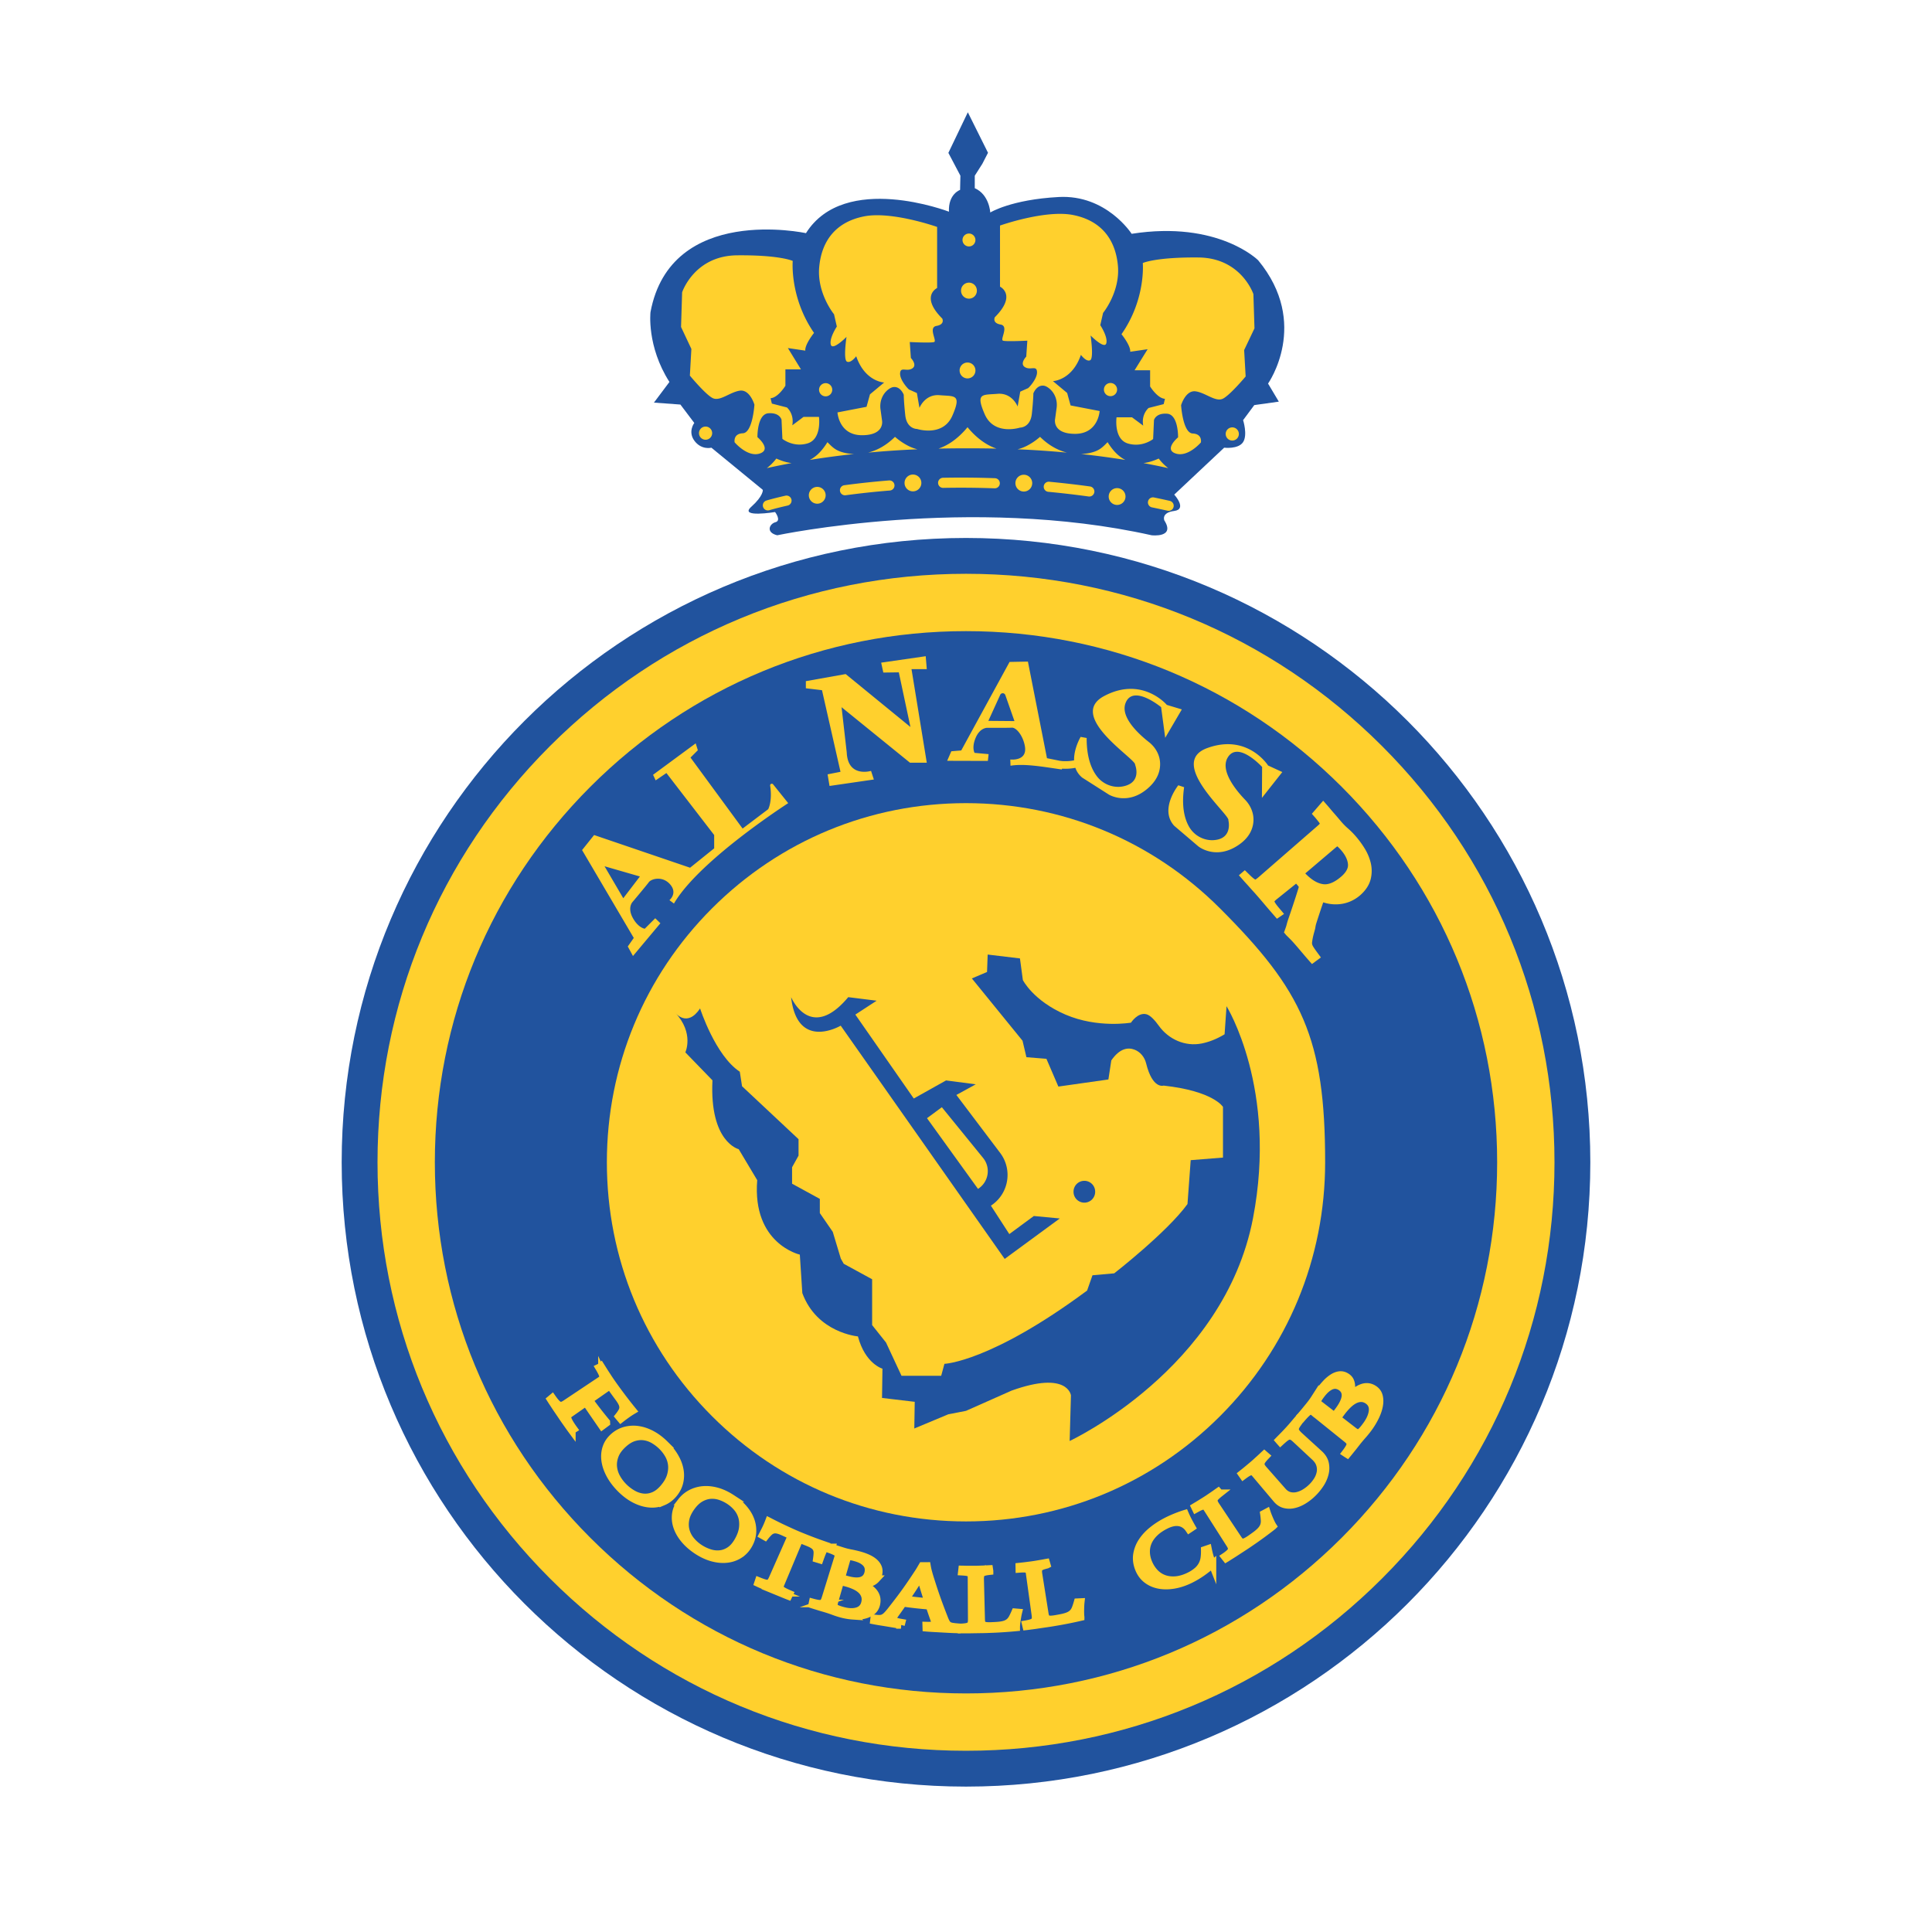 <?xml version="1.0" encoding="UTF-8"?> <svg xmlns="http://www.w3.org/2000/svg" width="700" height="700" viewBox="0 0 446.753 446.4"><path d="M179.726 123.599s44.484-9.404 86.58 0c0 0 5.523.646 2.936-3.434 0 0-.797-1.79 2.288-2.189 3.085-.398 0-3.781 0-3.781l11.544-10.848s3.284.398 4.379-1.293c1.094-1.692 0-5.076 0-5.076l2.587-3.483 5.673-.796-2.489-4.18s9.803-13.882-2.289-28.511c0 0-9.254-9.255-29.257-6.12 0 0-5.822-9.106-16.868-8.509-11.047.597-15.823 3.582-15.823 3.582s-.199-4.13-3.583-5.622v-2.886l1.754-2.762 1.307-2.538-4.665-9.366-4.498 9.385 2.781 5.28-.075 3.285s-2.761.933-2.575 5.038c0 0-24.107-9.293-33.064 4.964 0 0-31.273-6.818-35.95 18.26 0 0-.92 7.862 4.379 16.147l-3.583 4.777 6.12.448 3.21 4.254s-1.568 2.04.074 4.18c1.643 2.14 3.882 1.542 3.882 1.542l11.892 9.753s.198 1.343-2.687 3.93c-2.886 2.588 5.523 1.195 5.523 1.195s1.505 1.978.087 2.351-2.277 2.388.41 3.023" style="fill:#21539e;fill-opacity:1;stroke-width:.585"></path><g style="fill:#ffd02d"><path d="M183.31 60.157s-.747 8.434 4.925 16.644c0 0-2.164 2.687-2.015 4.105l-4.03-.597 3.022 4.926h-3.595v3.782s-1.692 2.787-3.433 2.886l.299 1.244 3.483.896s1.741 1.443 1.244 4.13l2.587-1.941h3.583s.696 5.125-2.638 6.12c-3.333.996-5.821-1.045-5.821-1.045l-.2-4.428s-.397-1.692-3.034-1.493c-2.638.2-2.538 5.523-2.538 5.523s3.384 2.836.547 3.782c-2.836.945-5.822-2.588-5.822-2.588s-.398-1.99 1.891-2.09c2.29-.1 2.687-6.617 2.687-6.617s-1.045-3.583-3.384-3.235c-2.338.349-4.627 2.588-6.319 1.692-1.692-.895-5.224-5.175-5.224-5.175l.348-6.17-2.388-5.075.248-8.01s2.787-8.46 12.689-8.56c9.902-.1 12.887 1.294 12.887 1.294M264.259 60.641s.746 8.343-4.926 16.464c0 0 2.164 2.658 2.015 4.06l4.03-.59-3.023 4.873h3.596v3.74s1.691 2.757 3.433 2.855l-.299 1.23-3.483.887s-1.742 1.427-1.244 4.085l-2.587-1.92h-3.583s-.696 5.07 2.637 6.054c3.334.984 5.822-1.033 5.822-1.033l.199-4.381s.398-1.673 3.035-1.476c2.637.196 2.538 5.463 2.538 5.463s-3.383 2.806-.547 3.74c2.836.936 5.822-2.56 5.822-2.56s.397-1.968-1.892-2.066c-2.289-.099-2.687-6.546-2.687-6.546s1.046-3.544 3.384-3.2c2.339.345 4.628 2.56 6.32 1.674 1.691-.886 5.224-5.12 5.224-5.12l-.348-6.102 2.388-5.02-.249-7.925s-2.786-8.367-12.688-8.466c-9.902-.098-12.887 1.28-12.887 1.28M216.697 52.295v14.132s-3.981 1.89 1.194 7.065c0 0 .677 1.344-1.328 1.692-2.006.349.184 3.483-.563 3.732-.746.25-5.623 0-5.623 0l.25 3.682s1.591 1.642.298 2.438c-1.294.797-2.687-.497-2.787 1.095-.1 1.592 1.941 3.732 2.09 3.781.15.05 1.792.797 1.792.797l.597 3.433s1.244-3.235 4.677-2.936c3.434.299 5.125-.299 2.935 4.727-2.189 5.026-8.16 3.085-8.16 3.085s-2.388.05-2.736-3.184c-.349-3.235-.349-4.727-.349-4.727s-.696-1.891-2.288-1.792c-.399.025-.81.224-1.201.509-1.444 1.049-2.131 2.857-1.89 4.626l.353 2.578s.747 3.433-4.627 3.433-5.672-5.274-5.672-5.274l6.717-1.294.796-2.886 3.284-2.736s-4.428-.15-6.468-6.071c0 0-1.244 1.691-2.14 1.244-.896-.448-.1-5.722-.1-5.722s-3.234 3.284-3.632 1.791c-.398-1.493 1.393-4.18 1.393-4.18l-.646-2.836s-4.01-4.876-3.423-10.996c.587-6.121 3.945-10.375 10.364-11.644 6.419-1.268 16.893 2.438 16.893 2.438M231.24 51.98V66.11s3.98 1.89-1.195 7.066c0 0-.677 1.343 1.328 1.692 2.006.348-.183 3.482.563 3.732.746.249 5.623 0 5.623 0l-.25 3.682s-1.592 1.641-.298 2.438c1.294.796 2.687-.498 2.787 1.095.1 1.592-1.94 3.731-2.09 3.78-.149.051-1.791.797-1.791.797l-.597 3.434s-1.244-3.235-4.678-2.936c-3.433.298-5.125-.3-2.936 4.727 2.19 5.025 8.161 3.085 8.161 3.085s2.388.05 2.737-3.185c.348-3.234.348-4.727.348-4.727s.697-1.89 2.289-1.791c.398.025.808.224 1.2.509 1.445 1.048 2.132 2.856 1.89 4.625l-.354 2.579s-.746 3.433 4.628 3.433c5.374 0 5.672-5.274 5.672-5.274l-6.717-1.294-.796-2.886-3.284-2.737s4.429-.149 6.468-6.07c0 0 1.245 1.691 2.14 1.244.895-.448.1-5.723.1-5.723s3.233 3.284 3.632 1.791c.398-1.492-1.394-4.18-1.394-4.18l.648-2.835s4.009-4.876 3.422-10.997c-.586-6.12-3.945-10.374-10.363-11.643-6.42-1.269-16.894 2.438-16.894 2.438M270.238 117.951c-.085 0-.17-.009-.257-.028a223.947 223.947 0 0 0-3.644-.785 1.17 1.17 0 0 1 .473-2.29c1.22.252 2.448.516 3.683.793a1.169 1.169 0 0 1-.255 2.31M251.895 114.64a1.15 1.15 0 0 1-.16-.01 219.842 219.842 0 0 0-9.327-1.08 1.168 1.168 0 1 1 .22-2.328c3.134.295 6.306.662 9.425 1.09a1.17 1.17 0 0 1-.158 2.329M230.034 112.742l-.043-.001a213.178 213.178 0 0 0-11.88-.102c-.63.026-1.178-.5-1.19-1.146a1.17 1.17 0 0 1 1.145-1.192c3.967-.078 8.009-.043 12.01.102a1.17 1.17 0 0 1-.042 2.339M195.397 114.355a1.169 1.169 0 0 1-.155-2.328 192.61 192.61 0 0 1 10.313-1.105 1.17 1.17 0 1 1 .188 2.332c-3.447.276-6.875.643-10.188 1.09-.053.007-.106.01-.158.01M177.563 117.856a1.17 1.17 0 0 1-.359-2.283c.053-.017 1.326-.423 4.366-1.115a1.17 1.17 0 1 1 .52 2.28c-2.92.665-4.158 1.058-4.17 1.062a1.164 1.164 0 0 1-.357.056M187.034 114.355a1.944 1.944 0 1 0 3.888 0 1.944 1.944 0 0 0-3.888 0M209.164 111.501a1.944 1.944 0 1 0 3.888 0 1.944 1.944 0 0 0-3.888 0M234.802 111.501a1.944 1.944 0 1 0 3.887 0 1.944 1.944 0 0 0-3.887 0M256.372 114.64a1.944 1.944 0 1 0 3.888 0 1.944 1.944 0 0 0-3.888 0M283.428 100.134a1.523 1.523 0 1 0 3.045 0 1.523 1.523 0 0 0-3.045 0M255.27 89.91a1.523 1.523 0 1 0 3.046-.001 1.523 1.523 0 0 0-3.046 0M189.399 89.91a1.524 1.524 0 1 0 3.047-.002 1.524 1.524 0 0 0-3.047.001M161.634 99.985a1.523 1.523 0 1 0 3.046 0 1.523 1.523 0 0 0-3.046 0M221.9 85.423a1.83 1.83 0 1 0 3.657 0 1.83 1.83 0 0 0-3.658 0M222.232 67.012a1.83 1.83 0 1 0 3.659 0 1.83 1.83 0 0 0-3.66 0M222.569 55.28a1.493 1.493 0 1 0 2.985 0 1.493 1.493 0 0 0-2.985 0M260.22 106.18a197.215 197.215 0 0 0-9.804-1.324c-.144-.016-.295-.029-.446-.046 1.431-.056 3.047-.35 4.216-1.06.729-.444 1.267-1.011 1.93-1.681 1.209 1.937 2.529 3.319 4.105 4.11M193.271 103.75c1.166.709 2.782 1.004 4.214 1.06-.148.017-.3.03-.447.046-3.313.364-6.587.805-9.801 1.323 1.576-.79 2.895-2.173 4.1-4.11.663.67 1.205 1.238 1.934 1.68M177.32 108.074c.737-.552 1.55-1.35 2.194-2.216 1.29.577 2.446.922 3.533 1.047-1.927.358-3.835.745-5.727 1.17M200.741 104.486c.907-.23 1.849-.582 2.801-1.09 1.185-.635 2.331-1.492 3.415-2.559.962.85 2.01 1.534 2.995 2.05a9.973 9.973 0 0 0 2.206.837c-.673.026-1.346.052-2.016.085-3.142.16-6.281.387-9.401.677M223.729 103.497c-2.233-.01-4.479.013-6.718.062 1.017-.335 2.049-.85 3.087-1.56 1.273-.872 2.54-2.054 3.63-3.392 1.09 1.338 2.358 2.52 3.632 3.392 1.037.71 2.062 1.225 3.086 1.56-2.239-.049-4.485-.072-6.717-.062M237.316 103.809c-.67-.033-1.347-.06-2.016-.085.742-.185 1.476-.46 2.206-.838a15.244 15.244 0 0 0 2.994-2.049c1.084 1.068 2.227 1.924 3.415 2.558.953.509 1.89.86 2.798 1.09a228.406 228.406 0 0 0-9.397-.676M264.41 106.905c1.084-.125 2.24-.47 3.533-1.047a11.335 11.335 0 0 0 2.194 2.216 161.33 161.33 0 0 0-5.727-1.169"></path></g><path d="M79.01 268.588c0 79.732 64.635 144.367 144.366 144.367 79.733 0 144.368-64.635 144.368-144.367 0-79.732-64.635-144.367-144.368-144.367-79.731 0-144.366 64.635-144.366 144.367" style="fill:#21539e;fill-opacity:1;stroke-width:.585"></path><path d="M223.377 404.669c-36.349 0-70.522-14.155-96.224-39.858-25.702-25.702-39.857-59.875-39.857-96.223 0-36.349 14.155-70.522 39.857-96.224 25.702-25.702 59.875-39.857 96.224-39.857 36.347 0 70.52 14.155 96.223 39.857 25.702 25.702 39.857 59.875 39.857 96.224 0 36.348-14.155 70.52-39.857 96.223-25.703 25.703-59.876 39.858-96.223 39.858" style="fill:#ffd02d;stroke-width:.585"></path><path d="M223.376 391.41c-32.807 0-63.65-12.776-86.848-35.974-23.198-23.198-35.974-54.042-35.974-86.848 0-32.807 12.776-63.65 35.974-86.849 23.198-23.198 54.041-35.973 86.848-35.973s63.65 12.775 86.849 35.973c23.198 23.199 35.974 54.043 35.974 86.849 0 32.806-12.776 63.65-35.974 86.849-23.199 23.197-54.042 35.974-86.849 35.974" style="fill:#21539e;fill-opacity:1;stroke-width:.585"></path><path d="M223.376 351.636c-22.182 0-43.037-8.639-58.723-24.325s-24.323-36.54-24.323-58.723 8.637-43.038 24.323-58.724c15.685-15.685 36.54-24.323 58.723-24.323s43.038 8.638 58.724 24.324c19.018 19.017 24.324 29.976 24.324 58.723 0 22.182-8.638 43.037-24.325 58.723-15.685 15.686-36.54 24.325-58.723 24.325" style="fill:#ffd02d;stroke-width:.585"></path><path d="M156.141 233.987s2.687 3.583 5.747-.97c0 0 3.508 10.897 9.18 14.629l.523 3.358 13.062 12.24v3.807l-1.493 2.687v3.807l6.418 3.508v3.284l2.986 4.33 1.866 6.194.672 1.194 6.568 3.582v10.599l3.21 4.03 3.582 7.688h9.18l.747-2.761s10.648-.374 32.99-16.943l1.243-3.533 5.026-.448s12.24-9.528 16.943-16.022l.746-10.15 7.464-.598v-11.718s-2.165-3.657-13.734-4.926c0 0-2.55.915-4.04-5.146-.346-1.418-1.323-2.647-2.686-3.166-1.447-.551-3.387-.383-5.365 2.49l-.672 4.404-11.568 1.642-2.762-6.419-4.627-.373-.897-3.806-11.717-14.405 3.508-1.493.149-4.03 7.464.895.671 5s2.389 4.777 9.853 7.987c7.463 3.21 15.15 1.866 15.15 1.866s1.569-2.463 3.583-1.94c.911.236 1.975 1.433 2.867 2.674 2.262 3.147 6.109 4.843 9.908 4.08 1.603-.322 3.384-.97 5.287-2.127l.449-6.494s11.88 19.08 6.12 49.037c-6.718 34.93-42.394 51.5-42.394 51.5l.299-10.55s-.697-5.771-13.734-1.094l-10.536 4.678-4.093.796-7.862 3.284.1-6.17-7.563-.896.1-6.767s-3.981-1.095-5.673-7.464c0 0-9.454-.796-12.857-10.01l-.578-8.898s-11.046-2.488-9.852-17.216l-4.28-7.165s-6.766-1.593-6.07-15.923l-6.27-6.468s2.09-4.429-2.338-9.18" style="fill:#21539e;stroke-width:.585"></path><path d="m226.151 274.74-11.793-16.347 3.434-2.537 9.538 11.73a4.842 4.842 0 0 1-1.179 7.153m12.912 6.27-5.672 4.18-4.255-6.569.191-.131c3.965-2.737 4.85-8.225 1.947-12.069l-10.124-13.4 4.478-2.463-6.866-.896-7.464 4.18-13.51-19.406 4.927-3.21-6.568-.82c-8.807 10.523-13.212 0-13.212 0 1.419 12.539 11.47 6.592 11.47 6.592l37.916 53.938 12.738-9.354zM248.244 275.374a2.5 2.5 0 1 0 4.999 0 2.5 2.5 0 0 0-5 0" style="fill:#21539e;stroke-width:.585"></path><path d="M138.993 315.838c.143.227.3.48.472.756.172.277.348.553.53.83.181.277.362.554.54.83.18.277.345.526.495.746.277.407.829 1.208 1.678 2.367.85 1.159 2.023 2.73 3.574 4.637-.427.254-.87.544-1.327.87a38.71 38.71 0 0 0-1.405 1.05 79.667 79.667 0 0 1-.492-.589c.327-.41.58-.776.758-1.096.177-.32.268-.642.272-.965.005-.324-.084-.669-.263-1.038-.18-.37-.463-.808-.845-1.323a87.235 87.235 0 0 1-1.425-1.963c-.22-.31-.383-.495-.492-.55-.11-.055-.263-.014-.46.125l-4.357 3.046a91.082 91.082 0 0 0 3.953 5.1c.002.069.003.103.007.172l-.978.726c-.691-1.003-1.344-1.954-1.965-2.852-.62-.897-1.211-1.77-1.776-2.615l-3.75 2.623c-.19.133-.334.272-.432.419-.098.147-.122.345-.07.596.052.25.189.578.41.979.222.402.563.928 1.028 1.572l-.444.277a51.368 51.368 0 0 1-.626-.867l-.781-1.103a58.9 58.9 0 0 1-.783-1.133l-.628-.93c-.138-.204-.3-.441-.489-.715a41.752 41.752 0 0 1-.568-.848c-.19-.29-.377-.575-.562-.854a38.193 38.193 0 0 1-.475-.732l.381-.318c.35.5.652.885.905 1.16.253.273.491.457.715.55a.992.992 0 0 0 .677.04c.228-.066.492-.198.789-.397l8.106-5.41c.193-.13.337-.261.434-.395a.755.755 0 0 0 .123-.51c-.014-.206-.098-.469-.248-.79a16.56 16.56 0 0 0-.678-1.248l.472-.23" style="fill:#ffd02d;stroke-width:.585"></path><path stroke-miterlimit="10" d="M138.993 315.838c.143.227.3.48.472.756.172.277.348.553.53.83.181.277.362.554.54.83.18.277.345.526.495.746.277.407.829 1.208 1.678 2.367.85 1.159 2.023 2.73 3.574 4.637-.427.254-.87.544-1.327.87a38.71 38.71 0 0 0-1.405 1.05 79.667 79.667 0 0 1-.492-.589c.327-.41.58-.776.758-1.096.177-.32.268-.642.272-.965.005-.324-.084-.669-.263-1.038-.18-.37-.463-.808-.845-1.323a87.235 87.235 0 0 1-1.425-1.963c-.22-.31-.383-.495-.492-.55-.11-.055-.263-.014-.46.125l-4.357 3.046a91.082 91.082 0 0 0 3.953 5.1c.002.069.003.103.007.172l-.978.726c-.691-1.003-1.344-1.954-1.965-2.852-.62-.897-1.211-1.77-1.776-2.615l-3.75 2.623c-.19.133-.334.272-.432.419-.098.147-.122.345-.07.596.052.25.189.578.41.979.222.402.563.928 1.028 1.572l-.444.277a51.368 51.368 0 0 1-.626-.867l-.781-1.103a58.9 58.9 0 0 1-.783-1.133l-.628-.93c-.138-.204-.3-.441-.489-.715a41.752 41.752 0 0 1-.568-.848c-.19-.29-.377-.575-.562-.854a38.193 38.193 0 0 1-.475-.732l.381-.318c.35.5.652.885.905 1.16.253.273.491.457.715.55a.992.992 0 0 0 .677.04c.228-.066.492-.198.789-.397l8.106-5.41c.193-.13.337-.261.434-.395a.755.755 0 0 0 .123-.51c-.014-.206-.098-.469-.248-.79a16.56 16.56 0 0 0-.678-1.248l.472-.23z" style="fill:none;stroke:#ffd02d;stroke-width:1.754;stroke-miterlimit:10"></path><path d="M153.118 334.284a9.743 9.743 0 0 0-1.927-1.494 6.002 6.002 0 0 0-2.178-.781c-.761-.113-1.548-.051-2.363.191-.814.242-1.635.724-2.455 1.46-.965.862-1.631 1.75-1.987 2.669-.357.919-.491 1.824-.403 2.71.09.884.36 1.728.81 2.521.45.794.99 1.5 1.611 2.114a10.02 10.02 0 0 0 2.171 1.64c.776.43 1.568.682 2.372.758a4.97 4.97 0 0 0 2.393-.382c.791-.328 1.543-.915 2.263-1.748.847-.98 1.4-1.94 1.67-2.873.273-.932.352-1.808.242-2.632a6.037 6.037 0 0 0-.78-2.285 9.055 9.055 0 0 0-1.44-1.868m.627-.482c.93.92 1.684 1.865 2.266 2.854.583.989.97 1.968 1.159 2.952.189.984.18 1.953-.036 2.915-.215.96-.658 1.862-1.346 2.698-.681.83-1.485 1.449-2.422 1.842a6.612 6.612 0 0 1-3.033.49c-1.083-.07-2.21-.384-3.367-.949-1.158-.566-2.29-1.385-3.375-2.458-1.064-1.055-1.908-2.165-2.526-3.31-.617-1.144-.991-2.267-1.127-3.351-.135-1.086-.027-2.103.314-3.049.342-.945.932-1.764 1.757-2.465a6.504 6.504 0 0 1 2.703-1.394 7.495 7.495 0 0 1 3.012-.102c1.026.167 2.047.532 3.071 1.088 1.025.554 2.002 1.3 2.95 2.239" style="fill:#ffd02d;stroke-width:.585"></path><path stroke-miterlimit="10" d="M153.118 334.284a9.743 9.743 0 0 0-1.927-1.494 6.002 6.002 0 0 0-2.178-.781c-.761-.113-1.548-.051-2.363.191-.814.242-1.635.724-2.455 1.46-.965.862-1.631 1.75-1.987 2.669-.357.919-.491 1.824-.403 2.71.09.884.36 1.728.81 2.521.45.794.99 1.5 1.611 2.114a10.02 10.02 0 0 0 2.171 1.64c.776.43 1.568.682 2.372.758a4.97 4.97 0 0 0 2.393-.382c.791-.328 1.543-.915 2.263-1.748.847-.98 1.4-1.94 1.67-2.873.273-.932.352-1.808.242-2.632a6.037 6.037 0 0 0-.78-2.285 9.055 9.055 0 0 0-1.44-1.868zm.625-.482c.931.92 1.685 1.865 2.267 2.854.583.989.97 1.968 1.159 2.952.189.984.18 1.953-.036 2.915-.215.96-.658 1.862-1.346 2.698-.681.83-1.485 1.449-2.422 1.842a6.612 6.612 0 0 1-3.033.49c-1.083-.07-2.21-.384-3.367-.949-1.158-.566-2.29-1.385-3.375-2.458-1.064-1.055-1.908-2.165-2.526-3.31-.617-1.144-.991-2.267-1.127-3.351-.135-1.086-.027-2.103.314-3.049.342-.945.932-1.764 1.757-2.465a6.504 6.504 0 0 1 2.703-1.394 7.495 7.495 0 0 1 3.012-.102c1.026.167 2.047.532 3.071 1.088 1.025.554 2.002 1.3 2.95 2.239z" style="fill:none;stroke:#ffd02d;stroke-width:1.754;stroke-miterlimit:10"></path><path d="M168.65 346.858a9.088 9.088 0 0 0-2.12-1.031 5.706 5.706 0 0 0-2.236-.286c-.752.055-1.497.284-2.237.692-.74.409-1.444 1.05-2.103 1.933-.774 1.04-1.257 2.037-1.437 2.997-.18.961-.148 1.862.094 2.695a6.021 6.021 0 0 0 1.228 2.258 9.075 9.075 0 0 0 1.928 1.696 9.499 9.499 0 0 0 2.385 1.128c.824.254 1.634.331 2.422.236.788-.095 1.536-.387 2.239-.869.704-.483 1.323-1.207 1.868-2.165.64-1.127 1-2.172 1.093-3.132.094-.961.013-1.827-.241-2.602a5.796 5.796 0 0 0-1.162-2.048 8.489 8.489 0 0 0-1.721-1.502m.516-.597c1.06.692 1.956 1.447 2.695 2.282.739.836 1.289 1.703 1.649 2.618.36.915.526 1.858.492 2.835-.034.977-.299 1.944-.811 2.899-.508.944-1.172 1.711-2.005 2.287a6.638 6.638 0 0 1-2.837 1.105c-1.058.156-2.2.087-3.418-.217-1.217-.305-2.455-.86-3.691-1.666-1.214-.793-2.224-1.685-3.022-2.655-.798-.97-1.357-1.97-1.678-2.984a6.364 6.364 0 0 1-.238-2.997c.162-.983.585-1.897 1.252-2.749a6.747 6.747 0 0 1 2.352-1.925 7.456 7.456 0 0 1 2.876-.751c1.016-.061 2.062.07 3.146.385 1.085.316 2.158.827 3.238 1.533" style="fill:#ffd02d;stroke-width:.585"></path><path stroke-miterlimit="10" d="M168.65 346.858a9.088 9.088 0 0 0-2.12-1.031 5.706 5.706 0 0 0-2.236-.286c-.752.055-1.497.284-2.237.692-.74.409-1.444 1.05-2.103 1.933-.774 1.04-1.257 2.037-1.437 2.997-.18.961-.148 1.862.094 2.695a6.021 6.021 0 0 0 1.228 2.258 9.075 9.075 0 0 0 1.928 1.696 9.499 9.499 0 0 0 2.385 1.128c.824.254 1.634.331 2.422.236.788-.095 1.536-.387 2.239-.869.704-.483 1.323-1.207 1.868-2.165.64-1.127 1-2.172 1.093-3.132.094-.961.013-1.827-.241-2.602a5.796 5.796 0 0 0-1.162-2.048 8.489 8.489 0 0 0-1.721-1.502zm.516-.597c1.06.692 1.956 1.447 2.695 2.282.739.836 1.289 1.703 1.649 2.618.36.915.526 1.858.492 2.835-.034.977-.299 1.944-.811 2.899-.508.944-1.172 1.711-2.005 2.287a6.638 6.638 0 0 1-2.837 1.105c-1.058.156-2.2.087-3.418-.217-1.217-.305-2.455-.86-3.691-1.666-1.214-.793-2.224-1.685-3.022-2.655-.798-.97-1.357-1.97-1.678-2.984a6.364 6.364 0 0 1-.238-2.997c.162-.983.585-1.897 1.252-2.749a6.747 6.747 0 0 1 2.352-1.925 7.456 7.456 0 0 1 2.876-.751c1.016-.061 2.062.07 3.146.385 1.085.316 2.158.827 3.238 1.533z" style="fill:none;stroke:#ffd02d;stroke-width:1.754;stroke-miterlimit:10"></path><path d="M184.225 354.669c.358.153.79.332 1.295.534.505.203 1.045.417 1.62.641a75.72 75.72 0 0 0 1.83.687c.635.228 1.276.453 1.923.677l-.398.851a19.724 19.724 0 0 0-.652 1.545c-.1.263-.203.55-.312.86l-.645-.196c.076-.527.117-.979.124-1.356a2.218 2.218 0 0 0-.2-1.005c-.139-.292-.375-.55-.707-.779-.333-.228-.8-.457-1.4-.693-.734-.287-1.1-.435-1.828-.737l-4.397 10.496c-.09.214-.14.401-.153.565-.012.162.046.324.175.487.128.162.355.336.68.518.323.183.777.4 1.363.648l-.227.471a40.669 40.669 0 0 1-.86-.345l-.986-.404a46.205 46.205 0 0 1-1-.42 190.163 190.163 0 0 0-1.709-.733c-.283-.119-.567-.242-.853-.37-.286-.128-.573-.256-.86-.382a31.965 31.965 0 0 1-.768-.347l.157-.471c.555.227 1.01.388 1.366.485.356.097.644.12.865.07a.95.95 0 0 0 .55-.352c.145-.184.291-.445.44-.78l4.385-9.918a79.694 79.694 0 0 1-1.754-.79c-.589-.273-1.083-.454-1.485-.54-.403-.087-.764-.084-1.085.012a2.22 2.22 0 0 0-.895.534 9.93 9.93 0 0 0-.913 1.019l-.592-.334.418-.812a20.873 20.873 0 0 0 1.072-2.383c.615.316 1.222.623 1.82.92.597.298 1.177.576 1.74.838.563.261 1.088.501 1.573.722.486.22.914.41 1.283.567" style="fill:#ffd02d;stroke-width:.585"></path><path stroke-miterlimit="10" d="M184.225 354.669c.358.153.79.332 1.295.534.505.203 1.045.417 1.62.641a75.72 75.72 0 0 0 1.83.687c.635.228 1.276.453 1.923.677l-.398.851a19.724 19.724 0 0 0-.652 1.545c-.1.263-.203.55-.312.86l-.645-.196c.076-.527.117-.979.124-1.356a2.218 2.218 0 0 0-.2-1.005c-.139-.292-.375-.55-.707-.779-.333-.228-.8-.457-1.4-.693-.734-.287-1.1-.435-1.828-.737l-4.397 10.496c-.09.214-.14.401-.153.565-.012.162.046.324.175.487.128.162.355.336.68.518.323.183.777.4 1.363.648l-.227.471a40.669 40.669 0 0 1-.86-.345l-.986-.404a46.205 46.205 0 0 1-1-.42 190.163 190.163 0 0 0-1.709-.733c-.283-.119-.567-.242-.853-.37-.286-.128-.573-.256-.86-.382a31.965 31.965 0 0 1-.768-.347l.157-.471c.555.227 1.01.388 1.366.485.356.097.644.12.865.07a.95.95 0 0 0 .55-.352c.145-.184.291-.445.44-.78l4.385-9.918a79.694 79.694 0 0 1-1.754-.79c-.589-.273-1.083-.454-1.485-.54-.403-.087-.764-.084-1.085.012a2.22 2.22 0 0 0-.895.534 9.93 9.93 0 0 0-.913 1.019l-.592-.334.418-.812a20.873 20.873 0 0 0 1.072-2.383c.615.316 1.222.623 1.82.92.597.298 1.177.576 1.74.838.563.261 1.088.501 1.573.722.486.22.914.41 1.283.567z" style="fill:none;stroke:#ffd02d;stroke-width:1.754;stroke-miterlimit:10"></path><path d="M192.971 370.116c-.088.305-.14.565-.154.777a.747.747 0 0 0 .181.555c.136.159.362.305.68.436a10.6 10.6 0 0 0 1.353.428c1.308.34 2.425.342 3.332.025.906-.317 1.461-.974 1.679-1.954.128-.576.11-1.101-.048-1.576a3.135 3.135 0 0 0-.813-1.27c-.383-.372-.868-.695-1.455-.976a11.72 11.72 0 0 0-2.006-.721c-.563-.152-.845-.23-1.406-.39l-1.343 4.666m1.548-5.375c.578.164.868.244 1.448.4 1.444.388 2.565.422 3.342.135.777-.288 1.26-.876 1.462-1.751.073-.32.092-.651.057-.99a2.138 2.138 0 0 0-.375-.986c-.215-.318-.548-.616-.998-.896-.45-.28-1.055-.517-1.818-.72a5.736 5.736 0 0 0-.946-.19c-.233-.019-.41-.004-.532.047a.467.467 0 0 0-.258.244c-.05.11-.096.241-.14.39l-1.242 4.317m-2.298-7.086c.174.058.38.127.616.209.237.082.487.163.747.246.272.084.55.173.831.263.282.09.56.177.833.257.436.13.936.248 1.497.354.56.106 1.142.238 1.747.395.693.179 1.345.397 1.96.658.616.26 1.143.568 1.584.927.44.359.765.77.974 1.237.208.468.253.999.13 1.594-.1.492-.29.89-.571 1.192a3.03 3.03 0 0 1-.98.705 4.448 4.448 0 0 1-1.182.342c-.414.06-.807.111-1.177.153 1.278.47 2.216 1.067 2.819 1.821.603.755.816 1.63.617 2.635-.143.73-.468 1.31-.98 1.733-.514.425-1.142.728-1.883.905-.741.176-1.562.238-2.459.18a14.352 14.352 0 0 1-2.7-.44 19.806 19.806 0 0 1-1.844-.59 30.51 30.51 0 0 0-1.834-.62c-.248-.074-.513-.15-.793-.232-.28-.08-.563-.166-.847-.256a89.234 89.234 0 0 0-.818-.252c-.261-.08-.49-.151-.687-.216l.1-.486c.525.143.957.235 1.294.281.338.047.613.031.825-.044a.95.95 0 0 0 .502-.414c.123-.2.238-.476.346-.827 1.154-3.726 1.73-5.59 2.883-9.317.069-.221.104-.412.106-.574a.69.69 0 0 0-.175-.455c-.118-.143-.311-.281-.58-.417-.27-.137-.636-.289-1.098-.461l.197-.486" style="fill:#ffd02d;stroke-width:.585"></path><path stroke-miterlimit="10" d="M192.971 370.116c-.088.305-.14.565-.154.777a.747.747 0 0 0 .181.555c.136.159.362.305.68.436a10.6 10.6 0 0 0 1.353.428c1.308.34 2.425.342 3.332.025.906-.317 1.461-.974 1.679-1.954.128-.576.11-1.101-.048-1.576a3.135 3.135 0 0 0-.813-1.27c-.383-.372-.868-.695-1.455-.976a11.72 11.72 0 0 0-2.006-.721c-.563-.152-.845-.23-1.406-.39l-1.343 4.666zm1.548-5.375c.578.164.868.244 1.448.4 1.444.388 2.565.422 3.342.135.777-.288 1.26-.876 1.462-1.751.073-.32.092-.65.057-.99a2.138 2.138 0 0 0-.375-.986c-.215-.318-.548-.616-.998-.896-.45-.28-1.055-.517-1.818-.72a5.735 5.735 0 0 0-.946-.19c-.232-.019-.41-.004-.532.047a.467.467 0 0 0-.258.244c-.05.11-.096.241-.14.39l-1.242 4.317zm-2.297-7.086c.173.058.378.127.615.21.238.081.487.162.747.245.272.084.55.173.831.263.282.091.56.177.833.257.437.13.936.248 1.497.354.56.106 1.143.238 1.747.395.693.179 1.345.398 1.96.658.616.26 1.143.568 1.584.927.44.359.766.77.974 1.237.208.468.253.999.13 1.594-.1.492-.29.89-.571 1.193a3.03 3.03 0 0 1-.98.704 4.449 4.449 0 0 1-1.182.342c-.414.06-.807.111-1.176.153 1.278.47 2.215 1.067 2.818 1.822.604.754.816 1.63.618 2.634-.144.73-.469 1.31-.982 1.734-.513.424-1.14.727-1.882.904-.74.177-1.562.238-2.459.18a14.351 14.351 0 0 1-2.7-.44 19.808 19.808 0 0 1-1.844-.59 30.516 30.516 0 0 0-1.834-.62c-.248-.074-.512-.15-.792-.232-.281-.08-.563-.165-.848-.255a90.056 90.056 0 0 0-.818-.252c-.26-.08-.49-.152-.687-.217l.101-.486c.524.143.956.235 1.293.282.338.046.613.03.825-.045a.95.95 0 0 0 .502-.414c.123-.2.238-.476.347-.826l2.883-9.318c.068-.221.103-.412.105-.574a.69.69 0 0 0-.174-.455c-.119-.143-.312-.281-.582-.417a11.18 11.18 0 0 0-1.097-.461l.198-.486z" style="fill:none;stroke:#ffd02d;stroke-width:1.754;stroke-miterlimit:10"></path><path d="M209.359 369.687c2.115.283 3.176.4 5.3.582a124.382 124.382 0 0 1-1.817-5.938 111.428 111.428 0 0 1-3.483 5.356m5.577 1.448a92.964 92.964 0 0 1-6.112-.673 113.862 113.862 0 0 1-1.842 2.616c-.335.506-.516.83-.538.973-.039.248.089.444.384.586.297.142.843.288 1.64.425l-.129.508a51.864 51.864 0 0 1-1.587-.242l-1.737-.289c-.47-.078-.957-.157-1.461-.237-.504-.08-.99-.166-1.46-.256l.057-.49c.498.065.91.095 1.238.09.328-.004.622-.069.885-.195s.523-.317.78-.573c.256-.255.562-.603.915-1.045 2.775-3.525 4.072-5.331 6.481-9.007.17-.272.314-.51.435-.716l.389-.665c.43 0 .644-.003 1.073-.008.08.473.172.909.278 1.307.107.397.209.76.307 1.088 1.217 3.899 1.898 5.84 3.404 9.699.167.433.323.774.464 1.023.141.248.311.441.51.58.199.138.454.238.767.297.311.059.717.11 1.216.151l-.07.52a58.032 58.032 0 0 1-1.786-.072 890.35 890.35 0 0 1-1.958-.108c-.54-.031-1.087-.061-1.64-.091-.553-.03-1.1-.067-1.639-.112l-.015-.496c.72.022 1.236-.005 1.55-.074.312-.07.477-.23.495-.48a1.077 1.077 0 0 0-.05-.375 8.55 8.55 0 0 0-.157-.482 127.95 127.95 0 0 1-1.087-3.177" style="fill:#ffd02d;stroke-width:.585"></path><path stroke-miterlimit="10" d="M209.359 369.687c2.115.283 3.176.4 5.3.582a124.382 124.382 0 0 1-1.817-5.938 111.428 111.428 0 0 1-3.483 5.356zm5.577 1.448a92.964 92.964 0 0 1-6.112-.673 113.862 113.862 0 0 1-1.842 2.616c-.335.506-.516.83-.538.973-.039.248.089.444.384.586.297.142.843.288 1.64.425l-.129.508a51.864 51.864 0 0 1-1.587-.242l-1.737-.289c-.47-.078-.957-.157-1.461-.237-.504-.08-.99-.166-1.46-.256l.057-.49c.498.065.91.095 1.238.09.328-.004.622-.069.885-.195s.523-.317.78-.573c.256-.255.562-.603.915-1.045 2.775-3.525 4.072-5.331 6.481-9.007.17-.272.314-.51.435-.716l.389-.665c.43 0 .644-.003 1.073-.008.08.473.172.909.278 1.307.107.397.209.76.307 1.088 1.217 3.899 1.898 5.84 3.404 9.699.167.433.323.774.464 1.023.141.248.311.441.51.58.199.138.454.238.767.297.311.059.717.11 1.216.151l-.07.52a58.032 58.032 0 0 1-1.786-.072 890.35 890.35 0 0 1-1.958-.108c-.54-.031-1.087-.061-1.64-.091-.553-.03-1.1-.067-1.639-.112l-.015-.496c.72.022 1.236-.005 1.55-.074.312-.07.477-.23.495-.48a1.077 1.077 0 0 0-.05-.375 8.55 8.55 0 0 0-.157-.482 127.95 127.95 0 0 1-1.087-3.177z" style="fill:none;stroke:#ffd02d;stroke-width:1.754;stroke-miterlimit:10"></path><path d="M228.82 363.13c-.465.05-.84.11-1.129.184-.288.073-.51.176-.666.311a.984.984 0 0 0-.311.551 3.82 3.82 0 0 0-.064.886l.232 9.193c.008.328.04.598.097.809a.816.816 0 0 0 .347.49c.175.116.42.193.736.231.315.037.735.046 1.259.022.407-.019.61-.028 1.017-.05.74-.041 1.345-.126 1.81-.251.466-.124.852-.31 1.158-.552.307-.243.564-.553.77-.93.208-.377.432-.838.667-1.384.289.025.433.037.722.06-.07.288-.133.596-.19.921a36.8 36.8 0 0 0-.153.961c-.045.315-.08.61-.106.884a6.287 6.287 0 0 0-.032.672c-1.17.11-1.756.158-2.928.238-.849.058-1.582.097-2.2.123-.618.026-1.145.045-1.584.061a48.93 48.93 0 0 1-1.139.029c-.322.003-.605.007-.85.012-.27.005-.405.008-.676.011-.257.003-.54.008-.85.015-.309.007-.618.01-.927.01h-.88c-.276.002-.504.001-.685 0l-.05-.494c.526-.02.953-.063 1.28-.124.327-.062.58-.158.758-.288a.96.96 0 0 0 .362-.538c.063-.227.093-.524.09-.891l-.055-9.747c0-.231-.029-.423-.08-.578a.738.738 0 0 0-.311-.383c-.154-.1-.376-.176-.666-.225-.29-.05-.68-.086-1.169-.113l.06-.521c.18.003.404.009.67.016.266.007.552.011.857.011l.934.003a33.832 33.832 0 0 0 1.613-.028c.271-.011.543-.02.814-.03.272-.008.529-.02.772-.035.243-.015.444-.025.602-.033l.074.49" style="fill:#ffd02d;stroke-width:.585"></path><path stroke-miterlimit="10" d="M228.82 363.13c-.465.05-.84.11-1.129.184-.288.073-.51.176-.666.311a.984.984 0 0 0-.311.551 3.82 3.82 0 0 0-.064.886l.232 9.193c.008.328.04.598.097.809a.816.816 0 0 0 .347.49c.175.116.42.193.736.231.315.037.735.046 1.259.022.407-.019.61-.028 1.017-.05.74-.041 1.345-.126 1.81-.251.466-.124.852-.31 1.158-.552.307-.243.564-.553.77-.93.208-.377.432-.838.667-1.384.289.025.433.037.722.06-.07.288-.133.596-.19.921a36.8 36.8 0 0 0-.153.961c-.045.315-.08.61-.106.884a6.287 6.287 0 0 0-.032.672c-1.17.11-1.756.158-2.928.238-.849.058-1.582.097-2.2.123-.618.026-1.145.045-1.584.061a48.93 48.93 0 0 1-1.139.029c-.322.003-.605.007-.85.012-.27.005-.405.008-.676.011-.257.003-.54.008-.85.015-.309.007-.618.01-.927.01h-.88c-.276.002-.504.001-.685 0l-.05-.494c.526-.02.953-.063 1.28-.124.327-.062.58-.158.758-.288a.96.96 0 0 0 .362-.538c.063-.227.093-.524.09-.891l-.055-9.747c0-.231-.029-.423-.08-.578a.738.738 0 0 0-.311-.383c-.154-.1-.376-.176-.666-.225-.29-.05-.68-.086-1.169-.113l.06-.521c.18.003.404.009.67.016.266.007.552.011.857.011l.934.003a33.832 33.832 0 0 0 1.613-.028c.271-.011.543-.02.814-.03.272-.008.529-.02.772-.035.243-.015.444-.025.602-.033l.074.49z" style="fill:none;stroke:#ffd02d;stroke-width:1.754;stroke-miterlimit:10"></path><path d="M242.047 361.655c-.455.11-.82.22-1.097.329-.277.11-.484.24-.62.394a.978.978 0 0 0-.238.588 3.65 3.65 0 0 0 .053.886l1.437 9.085c.051.325.118.588.202.79a.82.82 0 0 0 .41.44c.19.093.444.138.762.134.317-.003.736-.05 1.253-.141.402-.071.603-.108 1.003-.183.732-.136 1.322-.3 1.768-.483.447-.184.806-.418 1.079-.698.272-.28.487-.622.644-1.022.156-.401.318-.888.48-1.46l.727-.034c-.033.295-.055.608-.069.937-.012.331-.02.656-.025.974-.005.317 0 .614.01.889.011.275.03.499.056.67a93.44 93.44 0 0 1-2.88.619c-.836.168-1.56.302-2.17.407-.61.106-1.133.194-1.565.266-.433.073-.81.13-1.129.176-.32.045-.6.085-.842.122a131.231 131.231 0 0 0-1.512.223c-.306.047-.612.09-.92.13-.306.039-.597.077-.872.115-.274.038-.501.067-.68.087-.047-.193-.07-.29-.115-.483.52-.088.938-.185 1.255-.288.316-.103.554-.23.714-.384a.951.951 0 0 0 .289-.579c.032-.234.023-.532-.027-.896l-1.336-9.655a1.857 1.857 0 0 0-.156-.564.743.743 0 0 0-.359-.34c-.166-.08-.396-.125-.69-.137-.295-.012-.686.002-1.175.039l-.01-.524.669-.072c.264-.026.549-.06.852-.099.303-.04.613-.078.928-.117a35.105 35.105 0 0 0 1.598-.235 91.2 91.2 0 0 1 .805-.136c.268-.044.522-.088.762-.135.24-.045.437-.083.594-.11l.138.475" style="fill:#ffd02d;stroke-width:.585"></path><path stroke-miterlimit="10" d="M242.047 361.655c-.455.11-.82.22-1.097.329-.277.11-.484.24-.62.394a.978.978 0 0 0-.238.588 3.65 3.65 0 0 0 .053.886l1.437 9.085c.051.325.118.588.202.79a.82.82 0 0 0 .41.44c.19.093.444.138.762.134.317-.003.736-.05 1.253-.141.402-.071.603-.108 1.003-.183.732-.136 1.322-.3 1.768-.483.447-.184.806-.418 1.079-.698.272-.28.487-.622.644-1.022.156-.401.318-.888.48-1.46l.727-.034c-.033.295-.055.608-.069.937-.012.331-.02.656-.025.974-.005.317 0 .614.01.889.011.275.03.499.056.67a93.44 93.44 0 0 1-2.88.619c-.836.168-1.56.302-2.17.407-.61.106-1.133.194-1.565.266-.433.073-.81.13-1.129.176-.32.045-.6.085-.842.122a131.231 131.231 0 0 0-1.512.223c-.306.047-.612.09-.92.13-.306.039-.597.077-.872.115-.274.038-.501.067-.68.087-.047-.193-.07-.29-.115-.483.52-.088.938-.185 1.255-.288.316-.103.554-.23.714-.384a.951.951 0 0 0 .289-.579c.032-.234.023-.532-.027-.896l-1.336-9.655a1.857 1.857 0 0 0-.156-.564.743.743 0 0 0-.359-.34c-.166-.08-.396-.125-.69-.137-.295-.012-.686.002-1.175.039l-.01-.524.669-.072c.264-.026.549-.06.852-.099.303-.04.613-.078.928-.117a35.105 35.105 0 0 0 1.598-.235 91.2 91.2 0 0 1 .805-.136c.268-.044.522-.088.762-.135.24-.045.437-.083.594-.11l.138.475z" style="fill:none;stroke:#ffd02d;stroke-width:1.754;stroke-miterlimit:10"></path><path d="M265.573 361.199a7.45 7.45 0 0 0 1.427 2.24 5.541 5.541 0 0 0 2.108 1.416c.811.306 1.722.425 2.73.35 1.007-.075 2.098-.396 3.255-.971a8.54 8.54 0 0 0 1.706-1.111 4.865 4.865 0 0 0 1.175-1.427c.263-.493.436-1.02.516-1.58.08-.558.114-1.183.1-1.875.295-.1.442-.15.735-.252.131.66.278 1.267.444 1.817.165.552.365 1.127.6 1.727a26.965 26.965 0 0 1-2.454 1.937 20.502 20.502 0 0 1-2.642 1.565c-1.33.658-2.643 1.087-3.919 1.29-1.275.204-2.45.187-3.513-.04-1.064-.226-1.986-.663-2.767-1.295-.78-.632-1.358-1.452-1.75-2.452-.45-1.151-.575-2.26-.4-3.322a7.581 7.581 0 0 1 1.199-2.989c.62-.934 1.418-1.786 2.397-2.571.98-.787 2.068-1.481 3.277-2.096.624-.318 1.31-.627 2.056-.929a26.07 26.07 0 0 1 2.142-.77c.246.572.497 1.105.756 1.597.26.492.541 1.007.846 1.545-.251.17-.377.253-.63.42-.32-.474-.684-.838-1.09-1.096a3.203 3.203 0 0 0-1.305-.477 4.064 4.064 0 0 0-1.452.08 6.91 6.91 0 0 0-1.544.57c-1.034.518-1.884 1.092-2.554 1.739-.671.646-1.173 1.335-1.507 2.076a5.54 5.54 0 0 0-.488 2.355c.009.83.187 1.674.546 2.529" style="fill:#ffd02d;stroke-width:.585"></path><path stroke-miterlimit="10" d="M265.573 361.199a7.45 7.45 0 0 0 1.427 2.24 5.541 5.541 0 0 0 2.108 1.416c.811.306 1.722.425 2.73.35 1.007-.075 2.098-.396 3.255-.971a8.54 8.54 0 0 0 1.706-1.111 4.865 4.865 0 0 0 1.175-1.427c.263-.493.436-1.02.516-1.58.08-.558.114-1.183.1-1.875.295-.1.442-.15.735-.252.131.66.278 1.267.444 1.817.165.552.365 1.127.6 1.727a26.965 26.965 0 0 1-2.454 1.937 20.502 20.502 0 0 1-2.642 1.565c-1.33.658-2.643 1.087-3.919 1.29-1.275.204-2.45.187-3.513-.04-1.064-.226-1.986-.663-2.767-1.295-.78-.632-1.358-1.452-1.75-2.452-.45-1.151-.575-2.26-.4-3.322a7.581 7.581 0 0 1 1.199-2.989c.62-.934 1.418-1.786 2.397-2.571.98-.787 2.068-1.481 3.277-2.096.624-.318 1.31-.627 2.056-.929a26.07 26.07 0 0 1 2.142-.77c.246.572.497 1.105.756 1.597.26.492.541 1.007.846 1.545-.251.17-.377.253-.63.42-.32-.474-.684-.838-1.09-1.096a3.203 3.203 0 0 0-1.305-.477 4.064 4.064 0 0 0-1.452.08 6.91 6.91 0 0 0-1.544.57c-1.034.518-1.884 1.092-2.554 1.739-.671.646-1.173 1.335-1.507 2.076a5.54 5.54 0 0 0-.488 2.355c.009.83.187 1.674.546 2.529z" style="fill:none;stroke:#ffd02d;stroke-width:1.754;stroke-miterlimit:10"></path><path d="M282.025 345.131c-.379.3-.675.56-.888.78-.211.221-.35.431-.415.632a.987.987 0 0 0 .023.64c.08.225.218.487.416.785l5.102 7.666c.182.274.353.484.515.632.161.148.35.223.565.225.215 0 .47-.069.764-.212a8.55 8.55 0 0 0 1.111-.678c.345-.24.517-.362.86-.607.626-.446 1.109-.856 1.449-1.222.34-.365.58-.738.718-1.115.14-.377.198-.785.179-1.221-.02-.437-.07-.953-.154-1.55.266-.141.398-.213.664-.356.092.285.2.581.324.89.125.307.251.607.378.9.128.293.254.563.378.81.124.246.234.443.33.588a91.46 91.46 0 0 1-2.435 1.845c-.71.523-1.33.963-1.855 1.328-.526.365-.977.674-1.35.929-.373.255-.699.473-.978.653-.28.18-.524.34-.735.478-.232.153-.35.23-.583.38a99.39 99.39 0 0 0-.732.48c-.265.174-.532.346-.802.515-.27.168-.524.329-.764.482-.24.152-.438.276-.596.372l-.307-.39a9.356 9.356 0 0 0 1.047-.804c.252-.23.42-.45.506-.66a.957.957 0 0 0 .029-.652c-.067-.227-.2-.495-.397-.805l-5.243-8.231a1.833 1.833 0 0 0-.378-.447.747.747 0 0 0-.475-.154c-.188-.001-.42.056-.7.173-.279.116-.637.298-1.076.54l-.226-.472c.16-.097.356-.214.591-.353.235-.139.486-.292.752-.459.266-.167.537-.336.815-.508a31.42 31.42 0 0 0 1.39-.91l.694-.473c.233-.158.451-.31.655-.457.204-.146.373-.267.508-.361.13.15.194.225.325.374" style="fill:#ffd02d;stroke-width:.585"></path><path stroke-miterlimit="10" d="M282.025 345.131c-.379.3-.675.56-.888.78-.211.221-.35.431-.415.632a.987.987 0 0 0 .023.64c.08.225.218.487.416.785l5.102 7.666c.182.274.353.484.515.632.161.148.35.223.565.225.215 0 .47-.069.764-.212a8.55 8.55 0 0 0 1.111-.678c.345-.24.517-.362.86-.607.626-.446 1.109-.856 1.449-1.222.34-.365.58-.738.718-1.115.14-.377.198-.785.179-1.221-.02-.437-.07-.953-.154-1.55.266-.141.398-.213.664-.356.092.285.2.581.324.89.125.307.251.607.378.9.128.293.254.563.378.81.124.246.234.443.33.588a91.46 91.46 0 0 1-2.435 1.845c-.71.523-1.33.963-1.855 1.328-.526.365-.977.674-1.35.929-.373.255-.699.473-.978.653-.28.18-.524.34-.735.478-.232.153-.35.23-.583.38a99.39 99.39 0 0 0-.732.48c-.265.174-.532.346-.802.515-.27.168-.524.329-.764.482-.24.152-.438.276-.596.372l-.307-.39a9.356 9.356 0 0 0 1.047-.804c.252-.23.42-.45.506-.66a.957.957 0 0 0 .029-.652c-.067-.227-.2-.495-.397-.805l-5.243-8.231a1.833 1.833 0 0 0-.378-.447.747.747 0 0 0-.475-.154c-.188-.001-.42.056-.7.173-.279.116-.637.298-1.076.54l-.226-.472c.16-.097.356-.214.591-.353.235-.139.486-.292.752-.459.266-.167.537-.336.815-.508a31.42 31.42 0 0 0 1.39-.91l.694-.473c.233-.158.451-.31.655-.457.204-.146.373-.267.508-.361.13.15.194.225.325.374z" style="fill:none;stroke:#ffd02d;stroke-width:1.754;stroke-miterlimit:10"></path><path d="M296.596 344.649c.46.522.97.867 1.537 1.028.567.16 1.153.18 1.754.056a5.772 5.772 0 0 0 1.796-.718 8.904 8.904 0 0 0 1.665-1.29 8.388 8.388 0 0 0 1.32-1.656 5.098 5.098 0 0 0 .684-1.812 3.81 3.81 0 0 0-.147-1.831c-.199-.602-.587-1.168-1.16-1.702l-4.451-4.15c-.311-.29-.59-.494-.835-.613a1.097 1.097 0 0 0-.746-.092c-.252.058-.528.204-.83.438-.303.234-.672.556-1.109.96-.138-.156-.208-.234-.345-.392.295-.302.655-.666 1.075-1.095.42-.43.853-.886 1.296-1.372.362-.396.732-.819 1.11-1.268.378-.45.693-.825.949-1.124l.385.308c-.325.438-.58.8-.764 1.089-.183.29-.286.56-.307.816-.02.255.055.511.226.767.172.258.45.562.835.914l4.53 4.13c.699.638 1.143 1.343 1.325 2.118a5.135 5.135 0 0 1-.026 2.402 7.799 7.799 0 0 1-1.076 2.429 12.658 12.658 0 0 1-1.815 2.193 11.565 11.565 0 0 1-2.158 1.653c-.756.445-1.505.74-2.244.889a4.468 4.468 0 0 1-2.1-.056c-.662-.183-1.24-.574-1.74-1.165l-4.992-5.917a1.918 1.918 0 0 0-.446-.402.782.782 0 0 0-.526-.096c-.204.027-.449.12-.733.282-.285.16-.64.403-1.069.724l-.3-.43.59-.47c.228-.18.464-.373.71-.579l.773-.643a41.1 41.1 0 0 0 .728-.618c.18-.156.378-.333.593-.53.216-.198.435-.396.656-.596.222-.2.43-.392.626-.578.195-.185.366-.347.516-.486l.374.325c-.36.375-.638.693-.832.962-.196.268-.313.516-.352.745-.038.229-.005.454.103.676.107.222.278.468.513.736l4.433 5.04" style="fill:#ffd02d;stroke-width:.585"></path><path stroke-miterlimit="10" d="M296.596 344.649c.46.522.97.867 1.537 1.028.567.16 1.153.18 1.754.056a5.772 5.772 0 0 0 1.796-.718 8.904 8.904 0 0 0 1.665-1.29 8.388 8.388 0 0 0 1.32-1.656 5.098 5.098 0 0 0 .684-1.812 3.81 3.81 0 0 0-.147-1.831c-.199-.602-.587-1.168-1.16-1.702l-4.451-4.15c-.311-.29-.59-.494-.835-.613a1.097 1.097 0 0 0-.746-.092c-.252.058-.528.204-.83.438-.303.234-.672.556-1.109.96-.138-.156-.208-.234-.345-.392.295-.302.655-.666 1.075-1.095.42-.43.853-.886 1.296-1.372.362-.396.732-.819 1.11-1.268.378-.45.693-.825.949-1.124l.385.308c-.325.438-.58.8-.764 1.089-.183.29-.286.56-.307.816-.02.255.055.511.226.767.172.258.45.562.835.914l4.53 4.13c.699.638 1.143 1.343 1.325 2.118a5.135 5.135 0 0 1-.026 2.402 7.799 7.799 0 0 1-1.076 2.429 12.658 12.658 0 0 1-1.815 2.193 11.565 11.565 0 0 1-2.158 1.653c-.756.445-1.505.74-2.244.889a4.468 4.468 0 0 1-2.1-.056c-.662-.183-1.24-.574-1.74-1.165l-4.992-5.917a1.918 1.918 0 0 0-.446-.402.782.782 0 0 0-.526-.096c-.204.027-.449.12-.733.282-.285.16-.64.403-1.069.724l-.3-.43.59-.47c.228-.18.464-.373.71-.579l.773-.643a41.1 41.1 0 0 0 .728-.618c.18-.156.378-.333.593-.53.216-.198.435-.396.656-.596.222-.2.43-.392.626-.578.195-.185.366-.347.516-.486l.374.325c-.36.375-.638.693-.832.962-.196.268-.313.516-.352.745-.038.229-.005.454.103.676.107.222.278.468.513.736l4.433 5.04z" style="fill:none;stroke:#ffd02d;stroke-width:1.754;stroke-miterlimit:10"></path><path d="M313.012 330.714c.253.194.475.336.67.423a.745.745 0 0 0 .602.01c.206-.08.44-.257.7-.53.258-.275.586-.68.978-1.22.876-1.205 1.353-2.345 1.44-3.38.085-1.037-.3-1.831-1.136-2.389-.489-.326-.994-.486-1.512-.485-.517 0-1.033.135-1.548.4-.515.264-1.028.648-1.543 1.149a14.655 14.655 0 0 0-1.533 1.782c-.381.514-.574.77-.961 1.277l3.843 2.963m-4.429-3.413c.4-.523.598-.787.99-1.318.98-1.322 1.49-2.452 1.548-3.343.058-.892-.292-1.588-1.036-2.093a2.74 2.74 0 0 0-.912-.395c-.337-.08-.701-.064-1.094.047-.392.11-.815.35-1.27.71-.457.363-.938.896-1.455 1.596a6.97 6.97 0 0 0-.578.887c-.117.226-.178.41-.18.55a.456.456 0 0 0 .12.343 2.7 2.7 0 0 0 .31.274l3.557 2.742m-7.662-.185c.127-.152.279-.33.455-.536.176-.206.359-.424.545-.654.195-.24.395-.485.6-.733.204-.25.401-.496.592-.741.307-.392.63-.85.967-1.377.338-.527.709-1.068 1.114-1.626a17.84 17.84 0 0 1 1.455-1.765 8.008 8.008 0 0 1 1.552-1.306c.527-.33 1.055-.527 1.586-.584.532-.056 1.054.076 1.566.405.423.27.719.602.884.995.166.393.25.81.249 1.25 0 .441-.06.885-.18 1.331-.12.446-.239.864-.356 1.256.987-1.144 1.954-1.91 2.926-2.277.972-.369 1.892-.295 2.758.25.629.395 1.04.928 1.222 1.604.182.675.202 1.427.052 2.25-.149.824-.44 1.688-.877 2.582a17.143 17.143 0 0 1-1.565 2.593 22.79 22.79 0 0 1-1.337 1.654c-.514.581-.967 1.12-1.36 1.62-.174.221-.358.458-.552.708-.194.252-.394.503-.598.754-.204.25-.398.491-.582.721-.184.23-.348.431-.492.603l-.417-.27c.355-.468.624-.862.808-1.18.186-.318.287-.597.305-.835a.956.956 0 0 0-.18-.643c-.137-.191-.35-.402-.636-.633l-7.593-6.116a1.916 1.916 0 0 0-.498-.304.7.7 0 0 0-.504.014c-.184.068-.397.212-.638.432-.242.219-.54.528-.896.923l-.375-.365" style="fill:#ffd02d;stroke-width:.585"></path><path stroke-miterlimit="10" d="M313.012 330.714c.253.194.475.336.67.423a.745.745 0 0 0 .602.01c.206-.08.44-.257.7-.53.258-.275.586-.68.978-1.22.876-1.205 1.353-2.345 1.44-3.38.085-1.037-.3-1.831-1.136-2.389-.489-.326-.994-.486-1.512-.485-.517 0-1.033.135-1.548.4-.515.264-1.028.648-1.543 1.149a14.655 14.655 0 0 0-1.533 1.782c-.381.514-.574.77-.961 1.277l3.843 2.963zm-4.429-3.413c.4-.523.598-.787.99-1.317.98-1.322 1.49-2.453 1.548-3.344.058-.892-.292-1.587-1.036-2.093a2.74 2.74 0 0 0-.912-.395c-.337-.08-.701-.064-1.094.047-.392.11-.815.35-1.27.71-.457.363-.938.896-1.455 1.596-.269.365-.462.66-.578.887-.117.227-.178.41-.18.55a.456.456 0 0 0 .12.343c.085.088.188.18.31.274l3.557 2.742zm-7.662-.185.455-.536c.176-.206.359-.424.545-.654.195-.24.395-.484.6-.733.204-.25.401-.496.592-.741.307-.392.63-.85.967-1.377a33.78 33.78 0 0 1 1.114-1.625c.463-.639.947-1.227 1.455-1.766a8.009 8.009 0 0 1 1.552-1.306c.527-.33 1.055-.526 1.586-.584.532-.056 1.054.076 1.566.405.423.271.719.602.884.995.166.393.25.81.249 1.251 0 .44-.06.884-.18 1.33-.12.446-.239.864-.356 1.257.987-1.145 1.954-1.91 2.926-2.278.972-.369 1.892-.295 2.758.25.629.395 1.04.928 1.222 1.604.182.676.202 1.427.052 2.25-.149.824-.44 1.688-.877 2.582a17.143 17.143 0 0 1-1.565 2.593 22.79 22.79 0 0 1-1.337 1.654c-.514.582-.967 1.12-1.36 1.62-.174.222-.358.458-.552.709-.194.251-.394.502-.598.753-.204.251-.398.491-.582.722-.184.23-.348.43-.492.602-.166-.107-.25-.16-.417-.27.355-.467.624-.861.808-1.18.186-.318.287-.597.305-.834a.956.956 0 0 0-.18-.644c-.137-.191-.35-.402-.636-.633l-7.593-6.116a1.916 1.916 0 0 0-.498-.304.7.7 0 0 0-.504.014c-.184.068-.397.212-.638.432-.242.219-.54.528-.896.923l-.375-.365z" style="fill:none;stroke:#ffd02d;stroke-width:1.754;stroke-miterlimit:10"></path><path d="M310.07 202.585c-1.508 1.286-2.883 1.853-4.08 1.695-1.346-.175-2.743-1.017-4.158-2.49l6.893-5.859c.176-.152.345-.286.508-.403.118.093.282.246.504.474 1.198 1.25 1.858 2.478 1.964 3.648.03.356.123 1.444-1.63 2.935m6.892-3.25a11.554 11.554 0 0 0-1.444-3.386 21.147 21.147 0 0 0-2.105-2.847 18.021 18.021 0 0 0-1.743-1.737 14.382 14.382 0 0 1-1.373-1.368 60.961 60.961 0 0 1-.853-1c-.31-.368-.62-.725-.924-1.07-.287-.327-.55-.631-.79-.923a86.983 86.983 0 0 0-.678-.795l-1.082-1.234-2.624 3.034.83.936c.52.649.812.988.941 1.204.03.053.059.1.075.14-.075.082-.18.2-.338.345l-13.424 11.682c-.526.48-.854.719-1.035.836a.418.418 0 0 1-.117.058c-.029-.011-.087-.035-.17-.093-.186-.117-.52-.374-1.04-.883l-1.216-1.187-1.374 1.175 1.082 1.228c.17.199.385.433.637.708.24.257.479.526.73.812.28.322.568.638.854.953.27.293.515.567.731.819.562.637 1.14 1.315 1.737 2.017.608.725 1.204 1.415 1.777 2.075l1.251 1.445 1.643-1.117-1.152-1.374c-.59-.696-.865-1.111-.988-1.333a6.377 6.377 0 0 1-.094-.181c.088-.1.211-.228.375-.38l4.648-3.736.228.257c.257.292.357.45.392.508-.03.1-.06.2-.082.299a164.19 164.19 0 0 1-1.216 3.788c-.41 1.24-.795 2.38-1.153 3.415-.35 1.035-.332 1.257-.613 2.023-.269.754-.21.613-.363.993l.498.603.836.83c.163.164.339.339.52.538.192.204.363.392.52.573.526.596 1.064 1.228 1.62 1.888.573.678 1.035 1.222 1.397 1.637l1.082 1.233 2.07-1.52-1-1.356c-.34-.462-.602-.853-.784-1.146a2.184 2.184 0 0 1-.24-.537 1.399 1.399 0 0 1-.023-.433c.035-.316.106-.737.2-1.216.087-.392.233-.941.425-1.626.2-.695.106-.818.399-1.724.292-.918.625-1.93.988-3.023.18-.55.374-1.11.573-1.678a9.253 9.253 0 0 0 3.595.433 8.397 8.397 0 0 0 2.719-.673 8.642 8.642 0 0 0 2.455-1.613c1.157-1.076 1.906-2.28 2.216-3.567a7.963 7.963 0 0 0-.006-3.73M182.264 185.542s-10.156 6.525-18.212 13.85l-1.222-1.537 2.315-1.86v-3.08l-11.044-14.336-2.485 1.695-.602-1.292 9.857-7.267.497 1.59-1.695 1.696 12.044 16.417 5.922-4.479s1-1.824.45-5.443c-.058-.391.433-.608.679-.304zM144.125 207.528l-4.33-7.389 8.175 2.36zm18.704-9.673-3.256 2.62-22.194-7.56-2.783 3.479 11.957 20.316-1.386 1.976 1.199 2.204 6.343-7.576-1.193-1.158-2.426 2.426s-1.497-.187-2.765-2.503c-1.27-2.309-.111-3.619-.111-3.619s3.21-3.806 3.806-4.624c.596-.825 3.21-1.532 4.963.52 1.754 2.052-.187 3.62-.187 3.62l1.047.782c1.725-2.97 4.776-6.244 8.208-9.36v-.006zM228.546 166.515l2.741-6.016a.638.638 0 0 1 1.183.053l2.111 6.013zm13.555 8.633-4.407-22.34-4.243.08-11.176 20.47-2.296.189-.958 2.204 9.409.028.174-1.568-3.244-.295s-.734-1.201.266-3.525c.996-2.32 2.657-2.27 2.657-2.27s4.74.031 5.705-.031c.968-.065 2.58 1.788 3.01 4.321.6 3.533-3.383 3.036-3.383 3.036l.053 1.444c3.242-.543 7.51.252 11.86.862l.005-.003.443-1.819zM201.421 178.084s-5.374 1.642-5.623-4.28l-1.194-10.448 15.823 12.837h3.881l-3.532-21.644h3.532l-.248-2.986-10.3 1.492.497 2.29 3.583-.05 2.687 12.638-14.977-12.24-9.206 1.642v1.642l3.732.448 4.28 18.868-2.986.587.448 2.687 10.25-1.493zM269.44 170.434l3.844-6.568-3.47-1.045s-5.672-6.726-14.48-2.053c-8.807 4.673 7.489 14.629 7.14 15.873 0 0 1.465 3.535-1.872 4.77-2.484.92-5.317.048-6.933-2.05-1.274-1.656-2.413-4.394-2.39-8.887l-1.393-.252s-3.633 6.07.348 9.404l6.17 3.932s4.528 2.785 9.354-1.742c2.072-1.943 2.585-3.96 2.497-5.628-.1-1.888-1.1-3.609-2.59-4.773-2.282-1.787-6.687-5.77-5.38-9.055 1.741-4.378 8.21.985 8.21.985zM291.805 184.325l4.715-5.973-3.292-1.515s-4.688-7.446-14.056-4.036c-9.37 3.41 5.392 15.524 4.875 16.708 0 0 .962 3.703-2.514 4.465-2.587.567-5.272-.688-6.582-2.99-1.034-1.816-1.782-4.685-1.138-9.131l-1.345-.442s-4.438 5.509-.957 9.361l5.568 4.747s4.098 3.386 9.505-.43c2.32-1.639 3.108-3.564 3.25-5.23.162-1.882-.59-3.725-1.903-5.084-2.014-2.086-5.824-6.64-4.077-9.712 2.331-4.096 7.996 2.111 7.996 2.111z" style="fill:#ffd02d;stroke-width:.585"></path><path d="M245.508 177.561a12.318 12.318 0 0 0 3.395-.234c1.104-.227.636-1.918-.467-1.692-.97.199-1.94.245-2.928.172-1.127-.084-1.121 1.67 0 1.754" style="fill:#ffd02d;stroke-width:.585"></path></svg> 